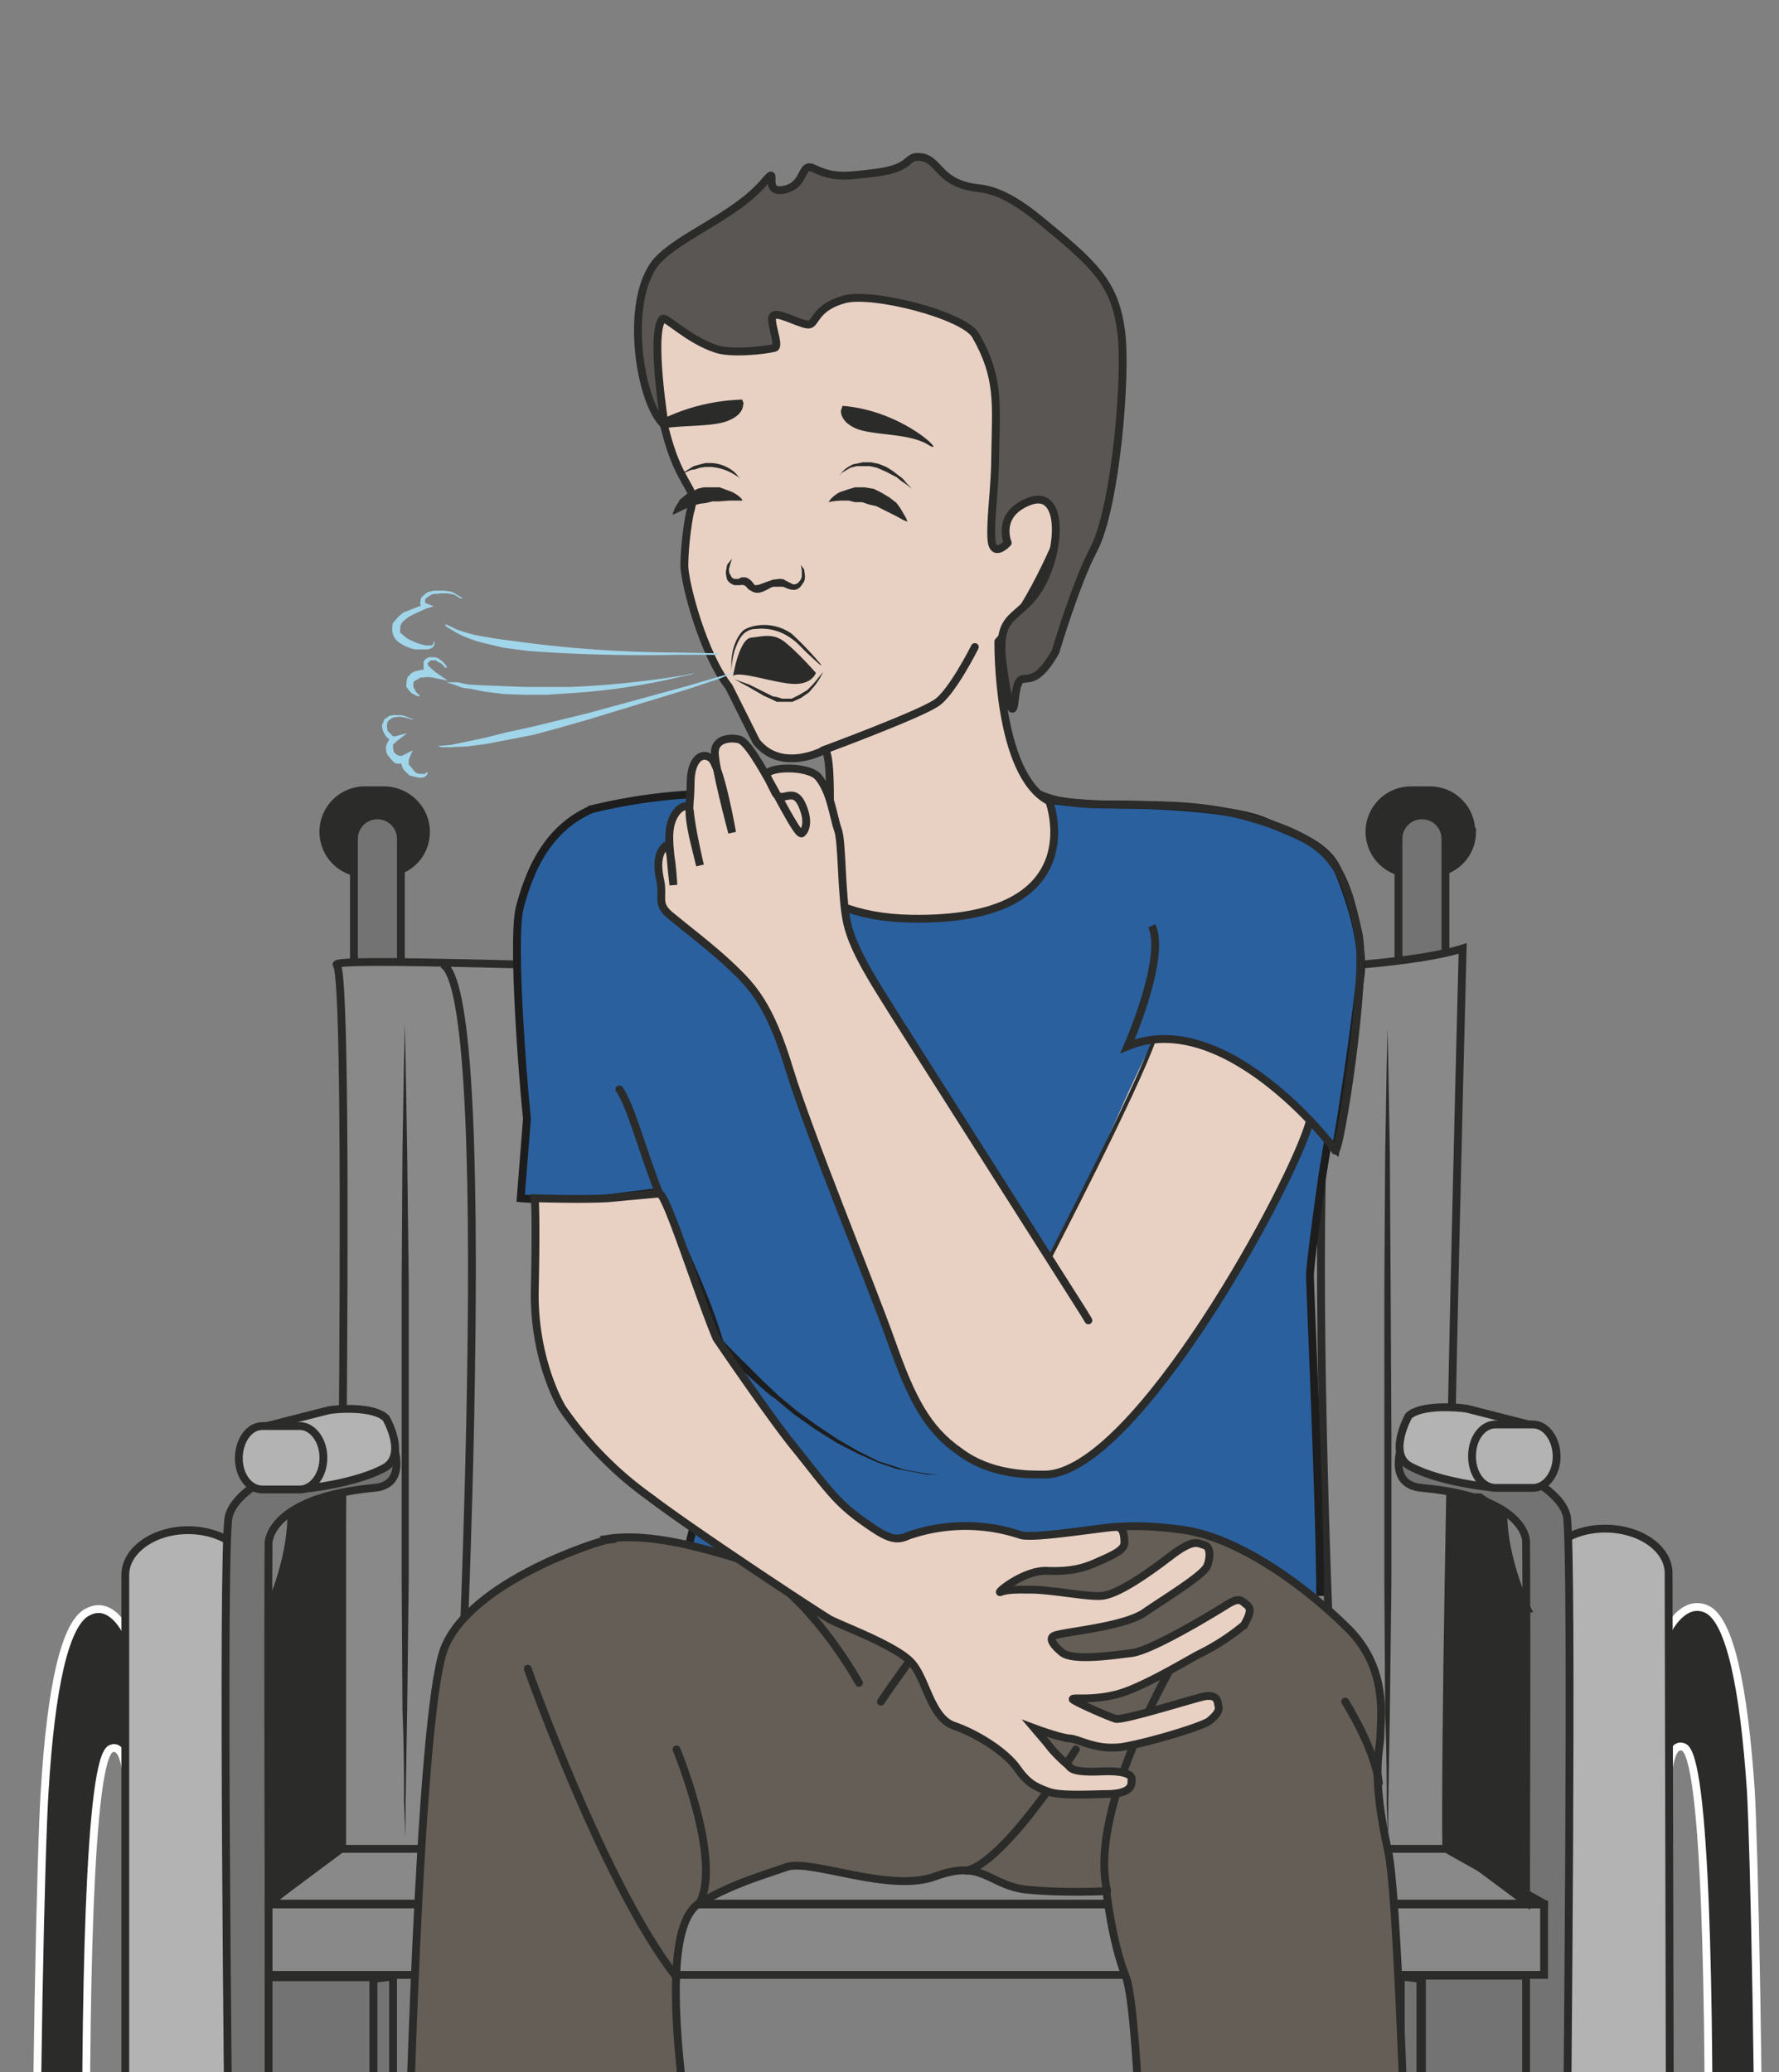 <svg xmlns="http://www.w3.org/2000/svg" viewBox="0 0 284 330.8"><rect x="0" y="0" width="284" height="330.8" fill="#808080" stroke="none"/><defs><clipPath id="a"><path d="M0 264.6h227.2V0H0v264.6z"/></clipPath><clipPath id="b"><path d="M0 264.6h227.2V0H0v264.6z"/></clipPath></defs><g clip-path="url(#a)" transform="matrix(1.25 0 0 -1.25 0 330.8)"><path d="M54.4 158.4c0-3-2.4-5.3-5.4-5.3h-2.4a5.3 5.3 0 100 10.6H49c3 0 5.4-2.4 5.4-5.3" fill="#2b2b2a"/><path d="M54.4 158.4c0-3-2.4-5.3-5.4-5.3h-2.4a5.3 5.3 0 100 10.6H49c3 0 5.4-2.4 5.4-5.3z" stroke="#2b2b2a" stroke-miterlimit="10" fill="none"/><path d="M188 158.4c0-3-2.4-5.3-5.4-5.3h-2.4a5.3 5.3 0 100 10.6h2.4c3 0 5.3-2.4 5.3-5.3" fill="#2b2b2a"/><path d="M188 158.4c0-3-2.4-5.3-5.4-5.3h-2.4a5.3 5.3 0 100 10.6h2.4c3 0 5.3-2.4 5.3-5.3z" stroke="#2b2b2a" stroke-miterlimit="10" fill="none"/><path d="M51.2 138a3 3 0 10-6 0v19.5a3 3 0 106 0V138z" fill="#737373"/><path d="M51.2 138a3 3 0 10-6 0v19.5a3 3 0 106 0V138z" stroke="#2b2b2a" stroke-miterlimit="10" fill="none"/><path d="M184.6 138a3 3 0 10-6 0v19.5a3 3 0 106 0V138z" fill="#737373"/><path d="M184.6 138a3 3 0 10-6 0v19.5a3 3 0 106 0V138z" stroke="#2b2b2a" stroke-miterlimit="10" fill="none"/><path d="M43 18s2 121.5 0 123.4c-2 2 121.2-5 143.8 2.1 0 0-3.1-117-1.8-122 1.4-5-142-3.6-142-3.6" fill="#8a8989"/><path d="M43 18s2 121.5 0 123.4c-2 2 121.2-5 143.8 2.1 0 0-3.1-117-1.8-122 1.4-5-142-3.6-142-3.6z" stroke="#2b2b2a" stroke-miterlimit="10" fill="none"/><path d="M16.2 33s.6 9.3-2 8.3C8.5 39.2 12-82.6 12.5-85.2c2.7-15 3.7.2 3.7.2l2.4-21.6s-3.1-4.9-9.6 2.2c-6.5 7-4.2 126.8-3.3 140.2.8 13.3 2.6 21.7 5.6 23 3 1.5 4.9-2.7 4.9-2.7v-23z" fill="#2b2b2a"/><path d="M16.2 33s.6 9.3-2 8.3C8.5 39.2 12-82.6 12.5-85.2c2.7-15 3.7.2 3.7.2l2.4-21.6s-3.1-4.9-9.6 2.2c-6.5 7-4.2 126.8-3.3 140.2.8 13.3 2.6 21.7 5.6 23 3 1.5 4.9-2.7 4.9-2.7v-23z" stroke="#fff" stroke-miterlimit="10" fill="none"/><path d="M32-112.5c0-3.2-3.5-5.7-8-5.7-4.4 0-8 2.5-8 5.7v176c0 3.1 3.6 5.7 8 5.7 4.5 0 8-2.6 8-5.7v-176z" fill="#b4b3b3"/><path stroke-linejoin="round" d="M32-112.5c0-3.2-3.5-5.7-8-5.7-4.4 0-8 2.5-8 5.7v176c0 3.1 3.6 5.7 8 5.7 4.5 0 8-2.6 8-5.7v-176z" stroke="#2b2b2a" stroke-linecap="round" stroke-miterlimit="10" fill="none"/><path d="M213 33.2s-.6 9.3 2 8.3c5.7-2 2.2-123.9 1.7-126.5-2.7-15-3.6.2-3.6.2l-2.5-21.6s3.2-4.8 9.6 2.2c6.5 7 4.2 126.8 3.4 140.2-.9 13.3-2.7 21.7-5.6 23.1-3 1.4-5-2.7-5-2.7V33.2z" fill="#2b2b2a"/><path d="M213 33.2s-.6 9.3 2 8.3c5.7-2 2.2-123.9 1.7-126.5-2.7-15-3.6.2-3.6.2l-2.5-21.6s3.2-4.8 9.6 2.2c6.5 7 4.2 126.8 3.4 140.2-.9 13.3-2.7 21.7-5.6 23.1-3 1.4-5-2.7-5-2.7V33.2z" stroke="#fff" stroke-miterlimit="10" fill="none"/><path d="M197.4-112.3c0-3.2 3.6-5.7 8-5.7 4.5 0 8.1 2.6 8.1 5.7l-.4 176c0 3.2-3.7 5.7-8.1 5.7-4.5 0-8-2.6-8-5.7l.4-176z" fill="#b4b3b3"/><path stroke-linejoin="round" d="M197.4-112.3c0-3.2 3.6-5.7 8-5.7 4.5 0 8.1 2.6 8.1 5.7l-.4 176c0 3.2-3.7 5.7-8.1 5.7-4.5 0-8-2.6-8-5.7l.4-176z" stroke="#2b2b2a" stroke-linecap="round" stroke-miterlimit="10" fill="none"/><path stroke-linejoin="round" d="M183.8 21.7l.2-16s10.2-13.6 10.6-12.1c.3 1 .4 68.1.3 74.2 0 0 0 5.6-13.3 6.8-4.6.4-2.5 5.6-2.5 5.6 9.1-.2 20-4.7 21-9.2.8-4.6 0-81.7 0-81.7s-.4-4.6-5-2.6C190.7-11.3 180 4 180 4v17.7M45.4 21.5c0-9.4-.2-16-.2-16S35-8 34.6-6.5c-.3 1-.4 68.1-.3 74.1 0 0 0 5.7 13.4 7 4.5.3 2.5 5.5 2.5 5.5-9.2-.2-20-4.7-21-9.2-.9-4.6 0-81.7 0-81.7s.3-4.6 4.9-2.6c4.5 2 15.2 17.3 15.2 17.3v17.7" stroke="#2b2b2a" stroke-miterlimit="10" fill="#737373"/><path d="M47.7-12.5H34.3v24.6h13.4v-24.6z" stroke="#2b2b2a" stroke-miterlimit="10" fill="#737373"/><path d="M197.2 12.4H34.3v9h162.9v-9z" stroke="#2b2b2a" stroke-miterlimit="10" fill="#8a8989"/><path d="M43 28.5h141.7l12.5-7H34.3l8.7 7z" fill="#8a8989"/><path stroke-linejoin="round" d="M43 28.5h141.7l12.5-7H34.3l8.7 7z" stroke="#2b2b2a" stroke-miterlimit="10" fill="none"/><path d="M58 28.5s6 109.4-1.5 113" stroke="#2b2b2a" stroke-miterlimit="10" fill="none"/><path d="M51.7 133.8l.1-4.5.2-11.7.2-16.7V82v-19L52 46.1l-.2-11.7V30l-.2 4.4c0 2.9 0 7-.2 11.8l-.1 16.6V101l.1 16.7.2 11.7.1 4.5" fill="#2b2b2a"/><path d="M39 74.5c-5.3-.6-8.5 7-6.1 7.7l9 2.3c.9.2 5.8.6 7.4-1 0 0 2.8-4.8-.3-6.4-3.8-2-10-2.6-10-2.6" stroke="#2b2b2a" stroke-miterlimit="10" fill="#b4b3b3"/><path d="M41.3 78.4c0-2.2-1.4-4-3-4h-4.8c-1.7 0-3 1.8-3 4s1.3 4.1 3 4.1h4.8c1.6 0 3-1.8 3-4" fill="#b4b3b3"/><path d="M41.3 78.4c0-2.2-1.4-4-3-4h-4.8c-1.7 0-3 1.8-3 4s1.3 4.1 3 4.1h4.8c1.6 0 3-1.8 3-4z" stroke="#2b2b2a" stroke-miterlimit="10" fill="none"/><path d="M34.3 59s2.9 6.1 2.9 12.1l3.1 2h3.4V28.6l-9.4-7V59z" fill="#2b2b2a"/><path d="M34.3 59s2.9 6.1 2.9 12.1l3.1 2h3.4V28.6l-9.4-7V59z" stroke="#2b2b2a" stroke-miterlimit="10" fill="none"/><path d="M47.7-12.6l2.5 4v20.8l-2.5-.3v-24.5z" fill="#737373"/><path stroke-linejoin="round" d="M47.7-12.6l2.5 4v20.8l-2.5-.3v-24.5z" stroke="#2b2b2a" stroke-miterlimit="10" fill="none"/><path d="M181.6-12.3h13.3v24.6h-13.3v-24.6z" stroke="#2b2b2a" stroke-miterlimit="10" fill="#737373"/><path d="M190.2 74.7c5.4-.6 8.6 7 6.2 7.7l-9 2.3c-1 .2-5.9.6-7.5-.9 0 0-2.8-5 .3-6.5 3.8-2 10-2.6 10-2.6" stroke="#2b2b2a" stroke-miterlimit="10" fill="#b4b3b3"/><path d="M188 78.6c0-2.2 1.3-4 3-4h4.8c1.6 0 3 1.8 3 4 0 2.3-1.4 4.1-3 4.1H191c-1.7 0-3-1.8-3-4" fill="#b4b3b3"/><path d="M188 78.6c0-2.2 1.3-4 3-4h4.8c1.6 0 3 1.8 3 4 0 2.3-1.4 4.1-3 4.1H191c-1.7 0-3-1.8-3-4z" stroke="#2b2b2a" stroke-miterlimit="10" fill="none"/><path d="M195 59.2s-3 6.1-3 12.1l-3 2.1h-3.5V28.7l9.4-7v37.5z" fill="#2b2b2a"/><path d="M195 59.2s-3 6.1-3 12.1l-3 2.1h-3.5V28.7l9.4-7v37.5z" stroke="#2b2b2a" stroke-miterlimit="10" fill="none"/><path d="M181.4-12.6l-2.5 4v20.8l2.5-.3v-24.5z" fill="#737373"/><path stroke-linejoin="round" d="M181.4-12.6l-2.5 4v20.8l2.5-.3v-24.5z" stroke="#2b2b2a" stroke-miterlimit="10" fill="none"/><path d="M171 28.1s-6 109.4 1.4 113.2" stroke="#2b2b2a" stroke-miterlimit="10" fill="none"/><path d="M177.2 133.4l.1-4.4.2-11.8.1-16.6.1-19V62.4l-.2-16.6-.2-11.8v-4.5l-.2 4.5c0 2.8 0 6.9-.2 11.8l-.1 16.6v38l.1 16.7.2 11.8.1 4.4" fill="#2b2b2a"/><path d="M87.7 64.2c-.7 3.8 7.2 23 6.4 23.3-.7.4-2 5.4-3.4 9.3s-5.3 12.5-5.3 12.5l-1.3 3.1-6.4-.8c-4.4-.6-11.2 0-11.2 0l.8 10.2c-.4 3.6-2 22.9-.9 27 1.2 4.5 3.4 10 9.2 12.5a70.6 70.6 0 0016.6 2c1 0 8.3-8.8 11-11.5 2.6-2.6 6.3-4.2 12.2-3.3 5.8.8 15.2 2.8 17 7.9 1.9 5 1.6 6.1 1.6 6.1s3.9-.6 7.4-.6c3.5 0 14.8-.2 19.7-2 4.8-2 8.3-3.1 9.8-6.5 1.4-3.3 3.2-8.8 2.9-13a409 409 0 00-3.2-22.5l-1 1-.7-4.3s-1.6-11.2-1.6-12.9c0-1.6 1.3-30 1.3-40.9" stroke="#1d1d1d" stroke-miterlimit="10" fill="#2a609e"/><path d="M106 162.5c0 4-.2 5.7-.6 6.4 0 0-5.5-3.1-8.8 1l-3.5 7c-3.3 4.2-5.6 13-5.7 15.4 0 2.4.4 5.3.7 6.8.4 1.4.5 2.2-.1 3.2-1.4 2.5-2.4 4-3.9 11.1-1.6 8.3-.5 8.6 1.8 13.2 0 0-.3 7.7 1.6 5.8 0 0 5.8.8 7.5.5 3.6-.5 25.6 2.1 30.8-7 0 0 10-9.3 10.2-28 0 0-3.9-10.3-8.5-15.2 0-.2-.2-17 6.5-20.4 0 0 5.8-15.4-17.6-15-14.4.2-19 9.4-16.8 13.7 1.3 2.6 6.4 1.5 6.4 1.5" fill-rule="evenodd" fill="#e8d1c3"/><path stroke-linejoin="round" d="M106 162.5c0 4-.2 5.7-.6 6.4 0 0-5.5-3.1-8.8 1l-3.5 7c-3.3 4.2-5.6 13-5.7 15.4 0 2.4.4 5.3.7 6.8.4 1.4.5 2.2-.1 3.2-1.4 2.5-2.4 4-3.9 11.1-1.6 8.3-.5 8.6 1.8 13.2 0 0-.3 7.7 1.6 5.8 0 0 5.8.8 7.5.5 3.6-.5 25.6 2.1 30.8-7 0 0 10-9.3 10.2-28 0 0-3.9-10.3-8.5-15.2 0-.2-.2-17 6.5-20.4 0 0 5.8-15.4-17.6-15-14.4.2-19 9.4-16.8 13.7 1.3 2.6 6.4 1.5 6.4 1.5z" stroke="#2b2b2a" stroke-linecap="round" stroke-miterlimit="10" fill="none"/><path d="M108.9 144.5s-1.3 8.4-1.4 11c-.2 2.8-1.3 7.3-2 8.3-.5 1-1.6 2.9-4.1 2.7s-3.7-.7-3.7-.7-2.6 4.7-3.8 4.5c-1.3-.1-2.4-1-3-1.7-.6-.6-1.7-.4-2-1.1-.4-.7-.5-2.7-.8-4.3-.3-1.7-.1-1.8-.1-1.8s-.6.7-1.2-.1a8.2 8.2 0 01-1.4-3.9c0-1.1-.7-.9-.9-1.4-.2-.4-.6-3.2-.3-4 .3-.7.3-2.6.3-2.6s1.5-2 3.8-4a71 71 0 007.7-7 28 28 0 002.9-4.8L104 119l5.5-14.3 3.6-9.5s4-10.3 5.5-12c1.5-1.9 4.8-5.3 8-6 3.2-.7 7.3-1.5 9.6-.3 2.3 1.3 9.3 6 12.2 11.4 3 5.3 5.5 7.6 5.5 7.6L161 108l4.8 9.9 1.4 3.6s-6.6 6.6-10.4 8.2c-3.8 1.6-8 2.6-9.2 2.3-1.2-.3-.5-1-.6-1-.2 0-3-6.1-3-6.1l-4.3-9.6-5.8-11.1-14.8 22.9-10.3 17.4z" fill="#e8d1c3"/><path d="M139 96l-.6 1-24.2 38.1c-2.5 4-5.2 8.1-6 11.6-.8 3.5-.6 10.5-1.2 12-.6 1.7-.9 4.8-2.5 6.7-1.4 1.6-7.3 1.3-6.5 0l1-2c.8-1.5 2.3.9 3.4-1.5s.3-3.5 0-3.7c-.8-.5-6 11.5-8 12-1.3.3-3 0-3.1-1.5-.2-1.4 2.2-10.4 2.2-10.4s-1.5 8.6-2.7 9.5c-1.2.9-2.6-.2-2.6-3.2 0-2.9-.5-3 .3-6.8l.9-3.7s-1.1 4.6-1.3 7c-.2 1.2-2 .4-2.5-2-.3-1.6 0-3.1.2-5.7l.2-1.8s-.3 5.8-1 5c-.8-.7-1.2-2-.7-4.3s-.5-3 1.2-4.5c1.8-1.5 5.5-4.3 8-6.7 2.5-2.4 4.8-4.7 7.3-13 2.5-8.2 10.4-27.4 13-34.7 2.6-7.4 4.6-11.3 8.8-14.2 4-3 8.9-2.9 10.8-2.9 11.6 0 31.9 37.5 33.9 45.2M88.8 91.8c0 .5-.1.8-.3 1-1 1.3-3.7 5.5-3.6 11.3.2 6.2 1.4 3.2-.7 8.1-2 4.9-3.6 11.2-5.1 13.3" stroke="#2b2b2a" stroke-linecap="round" stroke-miterlimit="10" fill="none"/><path stroke-linejoin="round" d="M134 103.9s11.2 21.6 13.4 28" stroke="#2b2b2a" stroke-linecap="round" stroke-miterlimit="10" stroke-width=".5" fill="none"/><path d="M132.7 163.2c5.8-2.7 16.5.1 27-3 10.5-3 11.9-6.1 13.8-14.8 1.2-5.5-2.5-28.8-3-27.7-.5 1-14.3 18.4-26.5 13.3 0 0 5 11.3 3.1 15.4" stroke="#2b2b2a" stroke-miterlimit="10" fill="none"/><path stroke-linejoin="round" d="M124.5 182s-3-6-5-7.2c-2.5-1.6-14.4-6-14.4-6" stroke="#2b2b2a" stroke-linecap="round" stroke-miterlimit="10" fill="none"/><path stroke-linejoin="round" d="M129.6 175.2s-.3-4.1-1.4 3.6c-1.2 7.6 1.4 6.3 4.2 10.2 3.1 4.5 3.8 13.7-1.2 11.5-4-1.7-2.5-5.2-2.5-5.2s-2-2.2-2.1.7c-.1 3 .5 6.4.5 10.5.1 6.5.6 9.9-2.5 15.3-1.5 2.6-13.2 5.6-16.8 4.6-3.6-1-3.6-3-4.4-3.2-.8-.2-3.7 1.5-4.5 1.2-1-.2.9-4 0-4.2-1.2-.3-5.6-.8-7.5-.1-3.6 1.2-6.4 4.2-6.8 3.8-1.6-1.8.3-13.6.3-13.6-3.2 2.7-5.3 16-1 21 3 3.3 10 5.7 13.8 10.2 2 2.4-.7-2 2.8-1 2.5.8 1.7 3.5 3.5 2.6 2.5-1.2 4-1 8-.5 4.4.6 3.7 2 5.2 2 2.9 0 2.3-3.4 7.8-4 4-.4 7.7-4 10.2-6 5.2-4.4 7.3-6.8 8-12.4.7-5.5-.7-22.3-3.5-27.7-2.3-4.3-4.9-13.1-4.9-13.1-3.6-6.4-4.6-.7-5.2-6.2" stroke="#2b2b2a" stroke-linecap="round" stroke-miterlimit="10" fill="#595654"/><path d="M93.6 178.2s.8 5 2.4 5c1.6.2 2.9.6 4.4-.7 1.6-1.3 3.8-3.8 3.8-3.8s-.5-1.6-3.1-1.4-6.7 1.7-7.5 1" fill="#2b2b2a"/><path d="M93.4 178.8v.8c0 .4 0 1.1.2 2 .2.7.5 1.7 1.3 2.5.4.3 1 .5 1.5.6a6.1 6.1 0 004.7-1 41.7 41.7 0 003.8-4c0-.2-.8.6-2 1.7-.6.6-1.2 1.3-2 1.8a6.4 6.4 0 01-4.4 1.1c-.6 0-1-.2-1.4-.5-.7-.6-1-1.5-1.3-2.3a11.5 11.5 0 01-.4-2.7M93.8 177.9l.5-.2 1.4-.5 2-1 1-.5.6-.1.6-.2h1.2l1 .5 1 .6.7.7.5.6.4.5.4.5s-.3-.8-1.1-1.8l-.7-.8-1-.7-1.1-.5h-2l-.6.3-1.1.5-1.9 1.1-1.3.7-.5.3M94.8 200.7h-1.6l-1.4-.1H91l-.8-.2-.8-.1-.4-.1-.3-.1c-.3 0-.5-.2-.7-.3a4 4 0 01-.6-.2l-.6-.3-.4-.2-.5-.2a4 4 0 00.7 1.5l.2.4a83.6 83.6 0 011.1.9l1 .4c.3.2.6.2 1 .3h2l1.6-.6c1-.5 1.3-1 1.3-1M105.8 200.5l.3.4c.3.3.6.6 1.2.9l.9.3 1 .3h1.2l1.2-.2 1-.5 1-.6.9-.7.5-.7.7-1.2.2-.5-.5.2-1.1.6-.8.4-.8.4-.8.4-.9.2-.9.3h-.9l-.8.2h-.8c-1 0-1.8-.2-1.8-.2M107.3 204s.3.6 1.2 1.1c.2.1.5.3.8.3l.9.2h1l1-.2 1-.4.8-.5 1.3-1 .5-.6.4-.4.3-.3-.4.3-.4.3-.6.4-.6.5-.8.4a6 6 0 01-.8.4l-.9.4-.9.2H109.4l-.8-.2-1-.6-.4-.3M94.5 203.6l-1 .6a6.7 6.7 0 01-2.7.8h-.7l-.7-.1-.6-.2-.6-.1-.9-.4-.3-.1.3.2.8.5.5.3.7.2.8.2h.8a5 5 0 002.7-1c.6-.5.9-1 .9-1M107.4 212.2s-.2-1.5 2.2-2.4c2.4-.8 6.6-.5 9-2 2.5-1.5-3.1 4.4-11 5M95 213l-.2.6a25 25 0 01-9.6-2.2V210c2.5.3 5.3.2 7.2.7 2.7.8 2.5 2.3 2.5 2.3M102.3 192.4h.1c0-.2.2-.3.3-.5l.1-.8c0-.3 0-.7-.3-1-.2-.4-.6-.8-1.1-.8-.6 0-1.1.3-1.4.4h-1.1c-.4 0-.7-.3-1.2-.5-.4-.2-1.1-.5-1.8 0-.3.1-.5.4-.6.5a1 1 0 01-.3.2c-.2 0-.2.1-.4 0h-.8c-.6.2-1 .6-1 1a2 2 0 000 1.2c0 .3.1.5.3.7l.4.5-.2-.6-.2-.7c0-.3 0-.6.2-.8.1-.3.3-.5.6-.5h.4l.4.2h.5c.4-.1.7-.4.8-.5l.4-.5c.1 0 .5 0 .9.2l1.4.5.8.1c.2 0 .6 0 .8-.2l1-.5c.3 0 .6.1.8.4.2.2.3.5.3.7v.7l-.1.6" fill="#2b2b2a"/><path d="M88.7 178.7l-.4-.2-1-.2a82 82 0 00-14.5-2.2l-3-.2H67l-2.7.1-2.4.3-2 .4c-.6 0-1.2.2-1.6.4l-1.3.4h1.4l1.5-.3 2-.1 2.5-.1 2.7-.1h5.8a120.7 120.7 0 0114.5 1.5l1 .2.3.1c.1 0 0 0 0 0M93.6 178.7L92 178l-4.2-1.4-12.8-3.9-3.5-1-3.3-.9-6.2-1.2-2.4-.3-2-.1h-1.2a303.2 303.2 0 01-.5.2h.5l1.2.1 1.9.4 2.4.5 2.8.7 3.2.7 7 1.7 12.8 3.5a26750 26750 0 005.8 1.7v-.1M91.7 181h-5.5a203.5 203.5 0 00-18.8.5l-3 .4-2.6.6c-1.6.4-3 1-3.8 1.5l-1 .6-.2.3.4-.1 1-.5a17.6 17.6 0 013.8-1 43 43 0 012.6-.4l3-.4a154.8 154.8 0 0118.6-1.2l5.5-.1v-.1" fill="#a1d5ea"/><path d="M59 188.2c-.3 0-.5.2-.8.4l-.3.1-.4.1a5.3 5.3 0 01-1.6 0h-.4l-.4-.1-.3-.2-.3-.2-.2-.2v-.2-.1-.2h.1l1-.4-1-.3c-.8-.4-1.7-.7-2.4-1.2l-.5-.4a1.5 1.5 0 01-.4-1v-.3c0 .2 0 0 0 0v-.2l.2-.1.2-.2.5-.4.6-.3a6.2 6.2 0 011.9-.6h.6c.2.1.3.3.3.5h.1c0-.2 0-.5-.2-.7-.3-.2-.5-.3-.8-.3H53a5.4 5.4 0 00-2.2 1l-.3.3-.3.5v.2l-.1.2v.5c0 .3 0 .6.2.8l.6.7.6.5 2.8 1.1v-.6c-.2 0-.4.1-.5.3-.1.2-.2.5-.1.6a1.3 1.3 0 00.1.5l.4.4.4.3.4.1.4.1h1.3l.8-.1.5-.2.3-.2.7-.4v-.1M56.9 179.3c-.3.4-.6.7-1 .8l-.2.2H55 55l-.2-.2-.2-.2.1-.3.9-.8 1.6-1.1-2 .4a3 3 0 01-1.2 0h-.3l-.3-.2-.4-.2-.2-.2v-.2-.4l.3-.6.5-.5v-.1c-.3 0-.5.1-.8.3-.2 0-.4.3-.6.5l-.3.4v.5l.1.6v.1h.1v.2h.2c0 .2.2.3.3.4l.4.2.9.2c.5 0 1 0 1.6-.3l-.4-.6-1 1v1l.3.3.4.2h.7l.4-.1.3-.2c.4-.3.7-.6.9-1 0-.1 0 0-.1 0M52.7 172.7a7 7 0 01-1.7.4l-.8-.1-.3-.2-.3-.2-.1-.2-.1-.4.1-.7.5-.5.2-.2h.3l1.5.4-1.3-1-.3-.3-.2-.1v-.2-.2-.2l.1-.4a1.4 1.4 0 01.7-.5H51.3l1.4.7-.5-1.2v-.2-.4l.6-.7c.2-.3.5-.5.8-.5h.7l.2.2v-.1l-.1.1h.2v-.1c0-.2-.2-.4-.4-.5l-.3-.1h-.4l-1.2.3c-.3.3-.7.6-.9 1l-.2.7.1.8.9-.5-.3-.3-.5-.2h-.8a2 2 0 00-.6.5l-.5.6a2 2 0 00-.2.7v.4l.1.3.2.4.2.3.6.3.3-.6a1.3 1.3 0 00-1.1.3 2 2 0 00-.6.8 2 2 0 00-.2 1l.2.4.1.3.2.1.4.3.5.1h.9c.5 0 1-.3 1.6-.5v-.1" fill="#a1d5ea"/><path d="M77.7 68c-1-.1-17.7-5.3-21-14-3.2-8.7-4.6-66-4.8-75.9-.2-10 2.7-32.2 2.6-37.6 0-5.3 2-32.5 4.8-32.8 2.8-.2 8.3 5.4 14 7.2S95.6-92 95.6-92s-3.5 35.1-4.2 41.4c-.8 6.4-3.5 42-4.3 49.2-.8 7.1-2 20.6 2.3 23 4.3 2.5 8 3.5 11.1 4.6 3.2 1 13.2-3.4 19-1.2 6 2.2 6.7-1.1 11.5-1.7 4.9-.5 10.3-.2 10.3-.2s.7-6.5 2.5-11c1.8-4.6 2.8-44 3-52.9.4-11.2-2.8-46.2-1-48.2 1.8-2 13.5 11 21.2 8.4 7.7-2.6 14.5-8.4 14.5-8.4s-2 106.9-4.2 117.1c-2.3 10.3-1 12.9-1 15s1 8.1-3.8 13.2c-5 5.1-14.1 12.1-21.8 13-7.7 1-13 .5-24.3-5-11.2-5.7-18.6-2.4-24.2-1.1-5.7 1.3-16.7 6.1-24.6 4.9" fill="#645e56"/><path d="M77.7 68c-1-.1-17.7-5.3-21-14-3.2-8.7-4.6-66-4.8-75.9-.2-10 2.7-32.2 2.6-37.6 0-5.3 2-32.5 4.8-32.8 2.8-.2 8.3 5.4 14 7.2S95.6-92 95.6-92s-3.5 35.1-4.2 41.4c-.8 6.4-3.5 42-4.3 49.2-.8 7.1-2 20.6 2.3 23 4.3 2.5 8 3.5 11.1 4.6 3.2 1 13.2-3.4 19-1.2 6 2.2 6.7-1.1 11.5-1.7 4.9-.5 10.3-.2 10.3-.2s.7-6.5 2.5-11c1.8-4.6 2.8-44 3-52.9.4-11.2-2.8-46.2-1-48.2 1.8-2 13.5 11 21.2 8.4 7.7-2.6 14.5-8.4 14.5-8.4s-2 106.9-4.2 117.1c-2.3 10.3-1 12.9-1 15s1 8.1-3.8 13.2c-5 5.1-14.1 12.1-21.8 13-7.7 1-13 .5-24.3-5-11.2-5.7-18.6-2.4-24.2-1.1-5.7 1.3-16.7 6.1-24.6 4.9z" stroke="#2b2b2a" stroke-miterlimit="10" fill="none"/><path d="M67.4 51.5s9.8-27.7 19-39.4M86.4 41.2s5.8-14 3-19.5M137.4 41.2s-9-14.4-14-15.5M109.7 49.7s-8.1 14.9-18.2 16.7M112.5 47.3s8.4 12.6 14 17M150.8 53.8s-12-19.7-9.4-30.7M171.8 47.3s3.8-6 4.3-10.4" stroke="#2b2b2a" stroke-linecap="round" stroke-miterlimit="10" fill="none"/><path d="M91.5 93.7s15-17.4 28.4-17.4" fill="#2a609e"/><path d="M91.8 94s1.4-1.6 3.7-3.8l1.8-1.8 2.1-2 2.4-2 2.5-1.8 2.7-1.8 2.6-1.5 2.6-1.3 2.5-.8c.7-.3 1.5-.4 2-.5l1.8-.3 1.4-.1h-1.5l-1.6.3-2.2.4-2.4.8-2.7 1.2-2.7 1.4-2.7 1.7-2.7 1.9-2.4 2c-.8.5-1.5 1.2-2.2 1.8l-2 1.8c-2.3 2.2-3.7 3.8-3.7 3.8l.7.6z" fill="#1d1d1d"/></g><g clip-path="url(#b)" transform="matrix(1.25 0 0 -1.25 0 330.8)"><path d="M101.7 79.5c4-5 5-6.6 8.3-9 3.2-2.3 4.3-2.8 6-2a22.2 22.2 0 0014.3.1c1.5-.6 11.3 1.1 12.3 1 .9 0 1-1.2 1-2s-1-1.4-3.1-2.3c-2.1-1-3.8-1.4-6.7-1.3-3 .2-6.8-3-6-2.7.9.4 3.3.3 3.3.3 2.7.1 7.4-.9 9.4-.8 2 0 6 2.8 9 5.1s3.5 1.6 4.3 1.4c.8-.2.8-1.5.4-2.6-.4-1.2-5.4-4.2-8-6-2.7-1.9-10.7-2.5-11.6-3-1-.5.9-2 .9-2 1.2-1.3 6.5-.5 9-.2s9.8 4.7 11.9 6c2 1.3 2.1.7 2.9.1.7-.6 0-1.7-.4-2.5a29 29 0 00-5.7-3.7c-1.4-.7-7.4-4.4-10.7-5.2s-5.6-.3-5.5-.6c.2-.3 4.5-2.2 5.5-2.5 1-.2 9 2.3 11 2.8s2-.6 2.1-1.1c.2-.6-.2-1.2-1.2-2-1-.7-7.9-2.8-11.2-3.3-3.3-.4-5.3 1-6.6 1.1-1.3.1-4.5 1.3-4.5 1.3l1.7-2c.7-1 2.1-2.3 2.6-2.7.4-.4.4-1 4.6-.8 4.2.1 3.5-1.2 3.5-1.2.1-1-.7-1.6-2.8-1.7-2.1 0-6.2-.3-7.8.3-1.6.6-2.6 1-4 3s-4.9 4.3-8 5.4c-3.1 1-3.6 6.2-5.6 8.2-2 2.1-8.8 4.6-10.3 5.4-1.4.8-17.5 11.4-23 15.6a46.3 46.3 0 00-11.2 11.4s-3.7 6-3.5 15.2 0 11.6 0 11.6 6-.2 9.4 0l6.5.6c.9 0 4.8-12.5 7.3-18.5 0 0 7.2-10.6 10.2-14.2" fill="#e8d1c3"/><path d="M101.7 79.5c4-5 5-6.6 8.3-9 3.2-2.3 4.3-2.8 6-2a22.2 22.2 0 0014.3.1c1.5-.6 11.3 1.1 12.3 1 .9 0 1-1.2 1-2s-1-1.4-3.1-2.3c-2.1-1-3.8-1.4-6.7-1.3-3 .2-6.8-3-6-2.7.9.4 3.3.3 3.3.3 2.7.1 7.4-.9 9.4-.8 2 0 6 2.8 9 5.1s3.5 1.6 4.3 1.4c.8-.2.8-1.5.4-2.6-.4-1.2-5.4-4.2-8-6-2.7-1.9-10.7-2.5-11.6-3-1-.5.9-2 .9-2 1.2-1.3 6.5-.5 9-.2s9.8 4.7 11.9 6c2 1.3 2.1.7 2.9.1.7-.6 0-1.7-.4-2.5a29 29 0 00-5.7-3.7c-1.4-.7-7.4-4.4-10.7-5.2s-5.6-.3-5.5-.6c.2-.3 4.5-2.2 5.5-2.5 1-.2 9 2.3 11 2.8s2-.6 2.1-1.1c.2-.6-.2-1.2-1.2-2-1-.7-7.9-2.8-11.2-3.3-3.3-.4-5.3 1-6.6 1.1-1.3.1-4.5 1.3-4.5 1.3l1.7-2c.7-1 2.1-2.3 2.6-2.7.4-.4.4-1 4.6-.8 4.2.1 3.5-1.2 3.5-1.2.1-1-.7-1.6-2.8-1.7-2.1 0-6.2-.3-7.8.3-1.6.6-2.6 1-4 3s-4.9 4.3-8 5.4c-3.1 1-3.6 6.2-5.6 8.2-2 2.1-8.8 4.6-10.3 5.4-1.4.8-17.5 11.4-23 15.6a46.3 46.3 0 00-11.2 11.4s-3.7 6-3.5 15.2 0 11.6 0 11.6 6-.2 9.4 0l6.5.6c.9 0 4.8-12.5 7.3-18.5 0 0 7.2-10.6 10.2-14.2z" stroke="#2b2b2a" stroke-miterlimit="10" fill="none"/></g></svg>